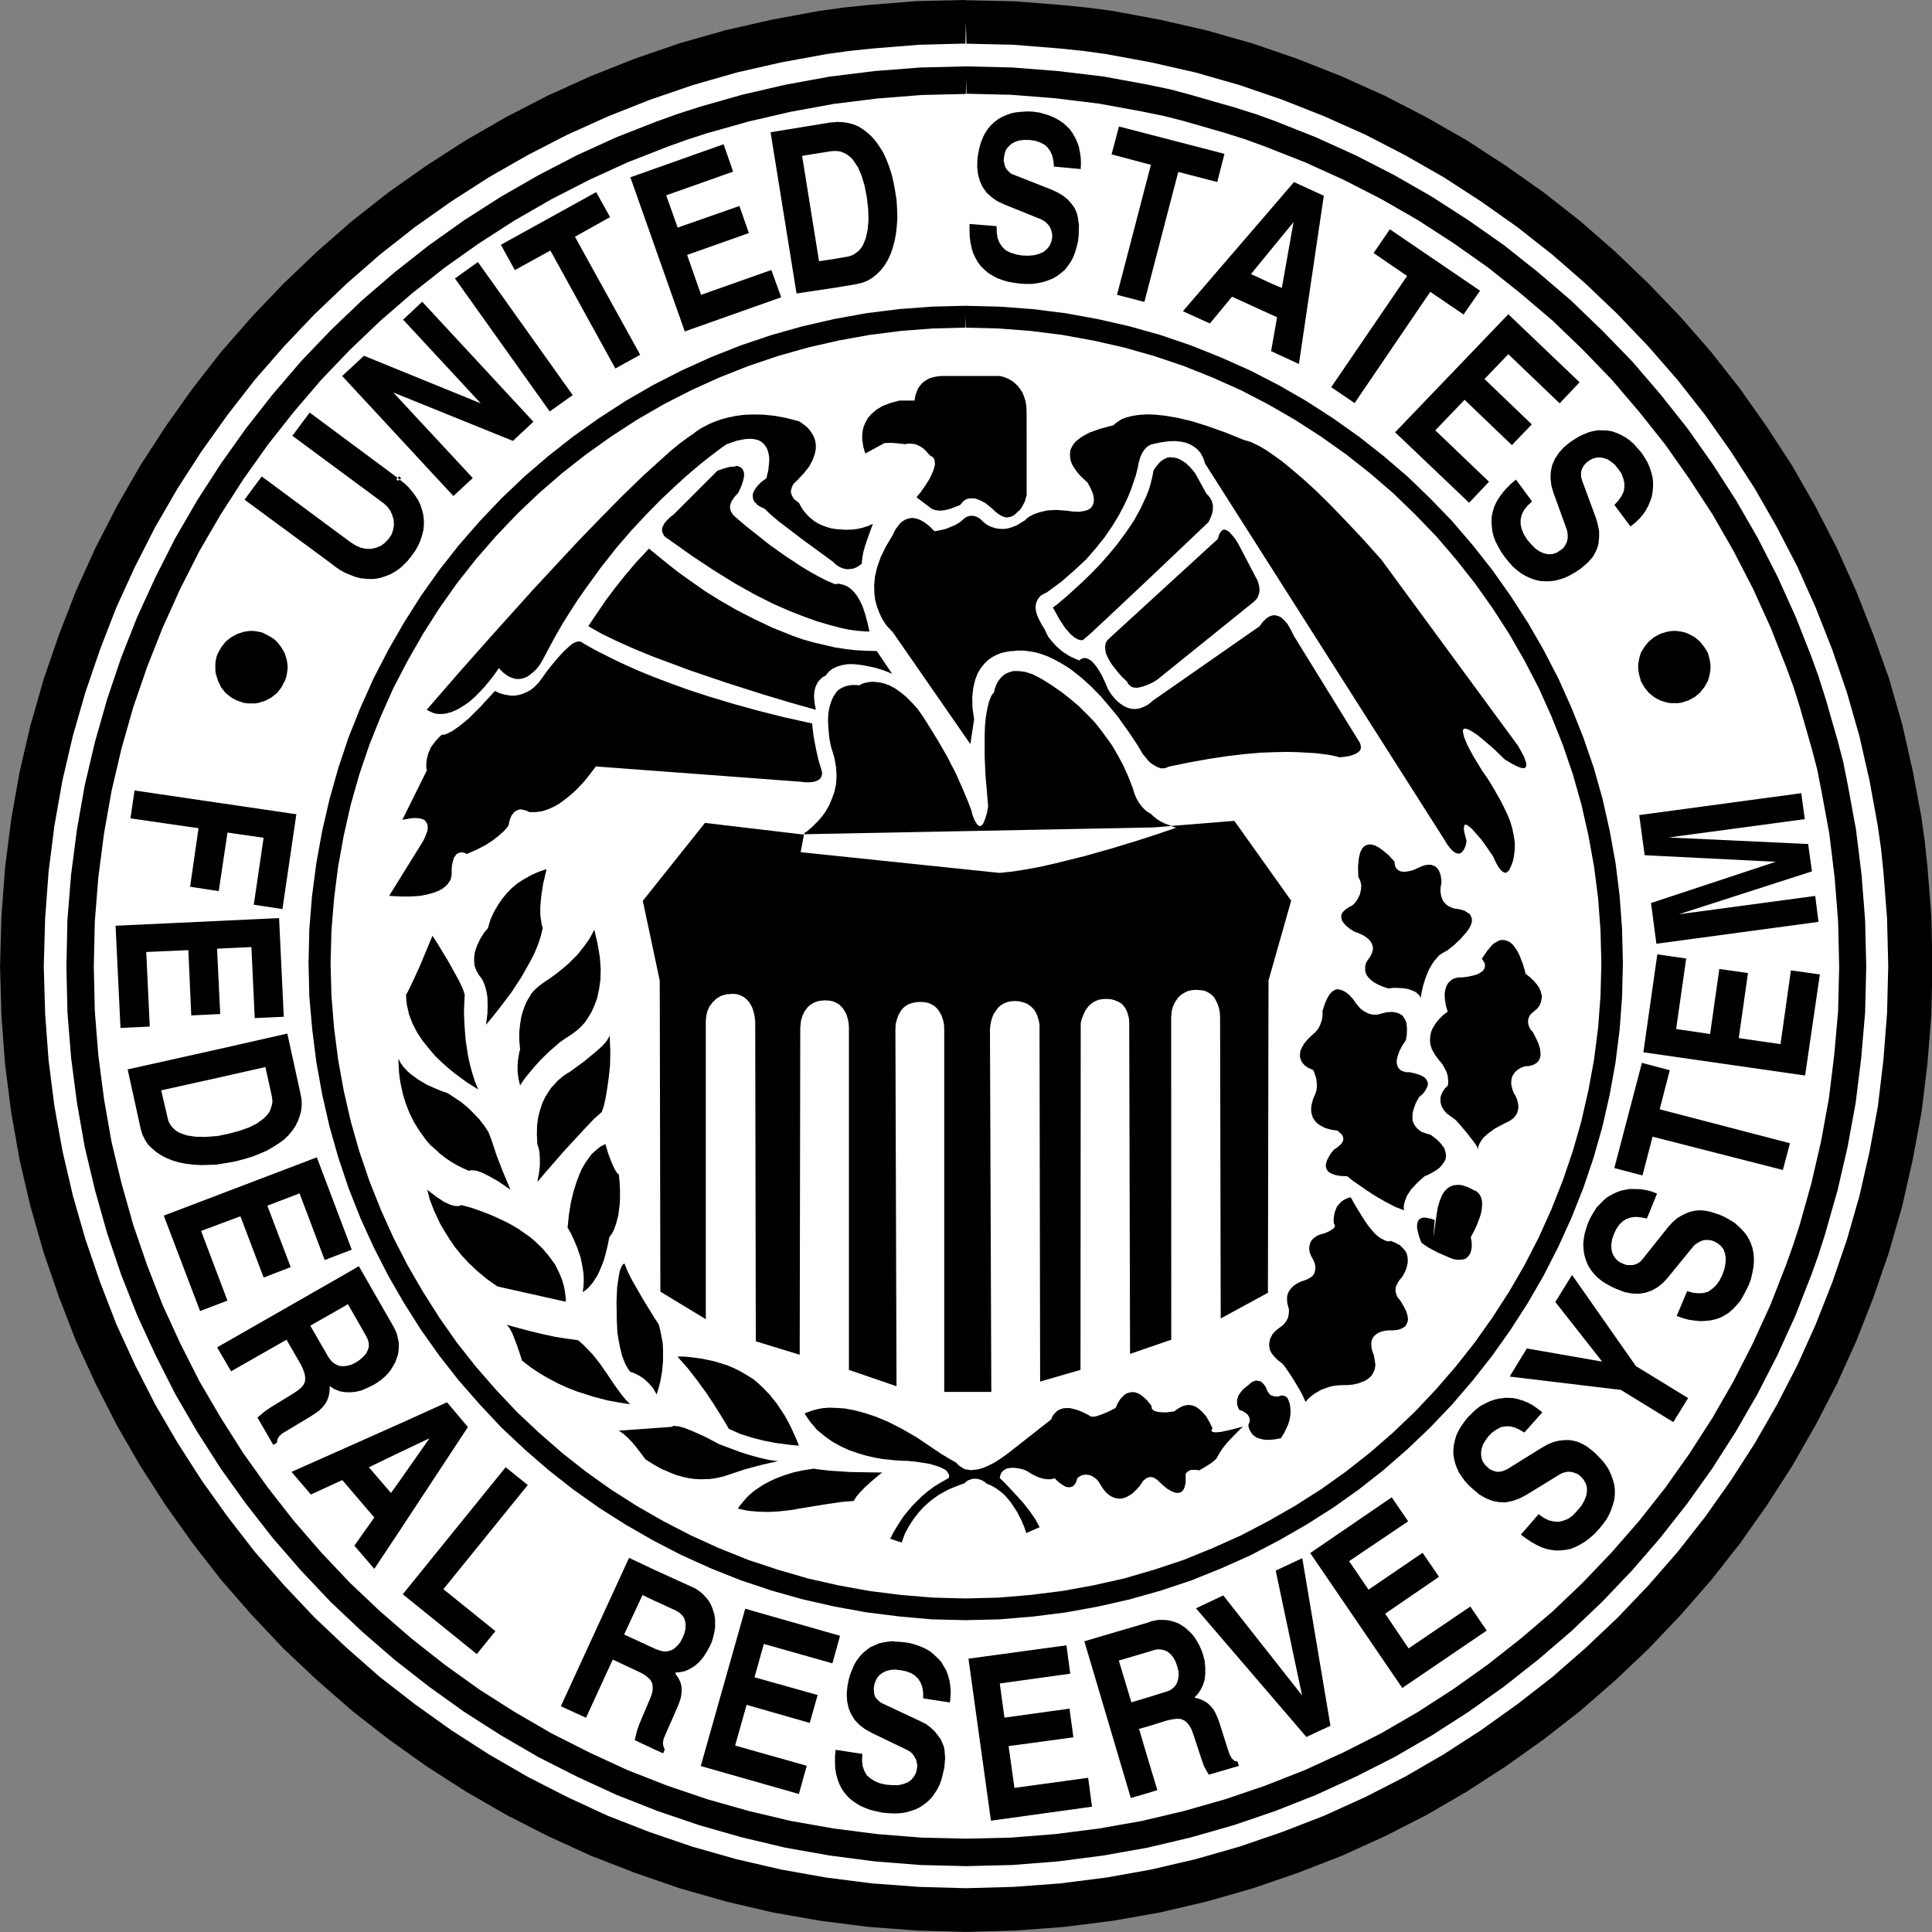 <?xml version="1.0" encoding="UTF-8"?> <svg xmlns="http://www.w3.org/2000/svg" xmlns:xlink="http://www.w3.org/1999/xlink" width="66" height="66" viewBox="0 0 66 66"><rect x="0" y="0" width="66" height="66" fill="#808080" stroke="none"/><defs><clipPath id="clip-path"><rect id="Rectangle_541" data-name="Rectangle 541" width="66" height="66" transform="translate(-7380 5746)" fill="#fff"></rect></clipPath></defs><g id="Group_406" data-name="Group 406" transform="translate(7380 -5746)"><g id="Mask_Group_34" data-name="Mask Group 34" clip-path="url(#clip-path)"><g id="Seal_of_the_United_States_Federal_Reserve_System" transform="translate(-7517.213 5888.295)"><g id="Group_405" data-name="Group 405" transform="translate(1.855 -1.243)"><circle id="Ellipse_43" data-name="Ellipse 43" cx="32.541" cy="32.541" r="32.541" transform="translate(135.843 -140.619)" fill="#fff"></circle><path id="Path_1965" data-name="Path 1965" d="M33.221.412,31.557.45,29.894.583l-.812.085-.011,0-.818.114-.016,0-1.618.3-1.6.364-1.569.446-1.528.527-1.495.592-1.462.661-1.426.736L16.161,5.2l-1.338.86-1.3.915-1.252.984L11.08,9l-1.154,1.1L8.838,11.24,7.794,12.435,6.82,13.685l-.924,1.3-.859,1.325-.8,1.388L3.507,19.12l-.669,1.472-.581,1.5-.525,1.524-.449,1.569-.373,1.6L.625,28.395.414,30.048.29,31.718l-.048,1.7L.29,35.108l.124,1.668L.625,38.42.91,40.033l.373,1.6L1.732,43.2l.525,1.525.581,1.5.671,1.46.727,1.423.8,1.385.86,1.337.924,1.3.974,1.253,1.043,1.193L9.926,56.73l1.154,1.087,1.193,1.041,1.252.976,1.3.924,1.334.857,1.388.8,1.425.727,1.462.667,1.5.582,1.525.527,1.569.448,1.6.375,1.625.286,1.641.209,1.672.126,1.68.047,1.7-.047,1.668-.126,1.653-.209,1.617-.286,1.6-.375,1.566-.449,1.526-.525,1.5-.582,1.47-.667,1.424-.726,1.386-.806,1.328-.86,1.294-.921,1.253-.976,1.193-1.041,1.145-1.087,1.1-1.157,1.04-1.192.986-1.255.915-1.3.86-1.338.791-1.382.737-1.424.66-1.463.589-1.5.525-1.527.451-1.568.361-1.6.3-1.616.2-1.644.135-1.668.036-1.689-.036-1.7-.132-1.663-.086-.822,0-.015-.114-.814,0-.016-.3-1.607-.361-1.6-.451-1.57L64.24,22.1l-.591-1.5-.66-1.47L62.253,17.7l-.793-1.385L60.6,14.993l-.917-1.3L58.7,12.441l-1.041-1.194-1.1-1.145-1.146-1.1L54.223,7.964,52.97,6.981l-1.3-.917-1.325-.859L48.96,4.412l-1.423-.734-1.471-.661-1.5-.592L43.04,1.9,41.47,1.452l-1.591-.364-1.612-.3L37.451.678h-.012L36.613.592l-.006,0L34.938.458,33.239.42h-.016Zm.016.746.019.746h-.017l1.623.037,1.6.129.789.082.773.107,1.549.285,1.521.347,1.493.427,1.458.5,1.433.566,1.405.628,1.357.7,1.322.756,1.266.821,1.243.877,1.19.936,1.139.993,1.1,1.05,1.05,1.1.993,1.139.939,1.193.876,1.241.819,1.268.757,1.32.705,1.359.627,1.4.566,1.434.5,1.46.427,1.492.347,1.523.282,1.546.111.776.082.788.125,1.6.04,1.625-.04,1.613-.125,1.6L64.393,38.2l-.282,1.537-.347,1.525-.427,1.491-.5,1.46-.566,1.435-.627,1.394-.7,1.359-.76,1.322L59.361,51l-.876,1.239-.939,1.194-.993,1.139-1.05,1.1-1.1,1.041-1.138.994-1.193.927-1.243.888-1.269.82-1.319.765-1.357.694-1.4.635-1.436.557-1.458.5-1.495.428-1.522.356-1.539.275-1.576.2-1.6.119-1.625.045-1.6-.045-1.6-.119-1.568-.2-1.547-.275L25.4,63.925,23.9,63.5l-1.463-.5-1.431-.557L19.618,61.8l-1.359-.694-1.322-.766-1.277-.821-1.241-.886-1.195-.927-1.139-1-1.1-1.04-1.039-1.1-1-1.141-.93-1.2-.886-1.242-.819-1.276L5.548,48.4l-.694-1.359-.639-1.394L3.66,44.212l-.5-1.462-.429-1.492-.355-1.524L2.1,38.2l-.2-1.569-.117-1.6-.047-1.613.047-1.625L1.9,30.2l.2-1.578.272-1.539.355-1.521.429-1.494.5-1.461.554-1.432.641-1.4.693-1.36.764-1.319.82-1.268.886-1.243.93-1.195.994-1.139,1.039-1.094L12.086,10.1l1.138-.994,1.195-.939,1.239-.874,1.278-.821,1.323-.756,1.359-.7,1.394-.628,1.433-.568,1.46-.5L25.4,2.891l1.524-.347,1.554-.285.776-.107.781-.082,1.6-.129L33.239,1.9h-.017l.015-.746Zm0,1.522-1.555.038-1.555.121-1.534.189-1.516.277L25.6,3.647l-1.455.414-.707.228-.007,0-.708.256-.007,0-1.4.548-1.356.617L18.631,6.4l-1.289.74-1.251.8-1.2.854-1.167.918L12.6,10.68,11.533,11.7l-1.015,1.063L9.55,13.893l-.908,1.155-.861,1.212-.8,1.24-.75,1.29-.673,1.328-.626,1.363-.55,1.392L3.9,24.3,3.487,25.75l-.351,1.488L2.87,28.746l-.2,1.542-.126,1.555-.034,1.585L2.545,35l.126,1.558.2,1.53.267,1.519.351,1.472L3.9,42.536l.481,1.423.553,1.4.624,1.352.673,1.328.75,1.29.8,1.249.86,1.2.91,1.166.968,1.115,1.015,1.074,1.072,1.013,1.117.967,1.166.911,1.2.861,1.253.8,1.289.75,1.326.672,1.354.624,1.4.55,1.422.484,1.458.415,1.482.352,1.518.268,1.531.2,1.556.123,1.566.039,1.582-.039L36.384,64l1.545-.2,1.509-.268,1.488-.352,1.451-.415,1.423-.484,1.392-.55,1.363-.624,1.328-.673,1.289-.748,1.243-.8,1.212-.863,1.154-.911,1.129-.967,1.063-1.013,1.021-1.071.966-1.116.918-1.168.856-1.2.8-1.252.743-1.287.68-1.328.616-1.352.548-1.4.253-.708,0-.007.226-.706,0-.007.414-1.456.341-1.47.278-1.519.19-1.534L63.956,35l.038-1.572-.038-1.584-.122-1.553-.19-1.544-.276-1.5L63.22,26.5V26.49l-.193-.74v-.006L62.612,24.3l-.227-.715,0-.01-.254-.7,0-.006-.548-1.388-.616-1.364-.68-1.328-.743-1.29-.8-1.24-.856-1.212-.918-1.157-.966-1.127L54.971,11.7l-1.062-1.023-1.127-.965-1.154-.918L50.411,7.94l-1.24-.8L47.882,6.4l-1.328-.682L45.189,5.1,43.8,4.548l-.7-.253-.01,0-.718-.227-.006,0-1.44-.414L40.2,3.459l-.011,0L39.433,3.3h0l-1.5-.275L36.384,2.84l-1.553-.122-1.583-.038h-.011Zm.011.467.009.467h-.01l1.535.036,1.507.119,1.5.184,1.465.268.724.147.712.181,1.413.408.693.22.676.247,1.356.534,1.322.6,1.289.661,1.249.718,1.206.781,1.174.828,1.121.891,1.1.937,1.03.992.993,1.029.938,1.1.89,1.12.826,1.177.782,1.2.717,1.249.663,1.286.6,1.322.535,1.357.247.676.219.693.406,1.418.185.708.142.719.27,1.467.183,1.5.119,1.508.036,1.535-.036,1.522L62.9,36.461l-.183,1.487-.269,1.468-.329,1.424-.4,1.423-.221.681-.246.689L60.717,45l-.6,1.31L59.458,47.6l-.717,1.249-.782,1.215-.826,1.167-.89,1.129L55.3,53.441l-.993,1.04-1.028.981-1.1.938-1.122.883-1.177.837-1.2.775-1.249.724-1.285.652-1.325.607-1.351.532-1.379.469-1.405.4-1.441.34-1.462.258-1.5.191-1.509.12-1.533.036-1.517-.036-1.507-.12-1.489-.191-1.469-.258-1.434-.34-1.414-.4-1.381-.469-1.36-.532-1.312-.607-1.289-.652-1.249-.725-1.214-.773-1.167-.837L14.315,56.4l-1.084-.938-1.037-.981-.984-1.04-.936-1.082L9.39,51.228,8.555,50.06l-.771-1.215L7.055,47.6,6.4,46.308,5.8,45l-.53-1.357L4.794,42.26l-.4-1.419L4.05,39.417l-.257-1.468L3.6,36.458,3.48,34.95l-.035-1.522.035-1.535L3.6,30.386l.194-1.5.259-1.461.338-1.44.4-1.407L5.265,23.2,5.8,21.85,6.4,20.524l.652-1.286.727-1.249.772-1.2.835-1.177.885-1.122.936-1.094.984-1.029,1.039-.992,1.082-.937,1.132-.892,1.167-.826,1.214-.781,1.249-.718,1.289-.661,1.312-.6,1.364-.534.686-.247.683-.22,1.422-.4,1.435-.331,1.468-.268,1.488-.184,1.509-.119,1.516-.036h-.01l.011-.467ZM35.321,4.22l-.187.01-.186.019-.17.035-.158.058-.149.064-.142.085-.12.093-.122.111-.1.121-.092.14-.076.149-.066.168-.053.178-.038.186-.031.206-.007.281.028.25.064.224.094.206.132.186.177.161.2.139.242.112,1.24.5.085.047.083.056.066.068.057.073.044.084.031.1.019.092v.094l-.03.158-.064.14L36,8.925l-.111.094-.148.065-.168.045-.2.019-.225-.009-.2-.036-.188-.059L34.6,8.963l-.119-.114-.094-.139-.066-.158-.028-.2-.009-.215-.923-.074V8.29l.007.214.028.2.038.186.056.179.075.157.085.149.1.13.123.123L34,9.737l.152.094.159.083.174.066.189.056.2.036.222.03.206.01h.206l.187-.028.186-.038.168-.056.161-.066.146-.085.132-.1.132-.111.1-.132.1-.14.082-.156.065-.17.055-.186.048-.2.021-.206.009-.327-.038-.269-.028-.123L36.989,7.6l-.056-.111-.076-.1-.137-.16L36.559,7.1l-.165-.1-.207-.1-1.306-.515-.094-.036-.066-.056-.064-.066L34.6,6.152l-.035-.084-.019-.085-.018-.092.009-.094.028-.149.045-.13.086-.1.1-.094.123-.066.149-.048.16-.018H35.4l.2.027.168.057.149.074.113.1.092.13.066.148.04.18.017.194.914.085.009-.2-.009-.2-.027-.186-.036-.179-.06-.168-.072-.149-.086-.149-.093-.132-.123-.12L36.543,4.6l-.14-.092-.16-.086-.157-.064L35.907,4.3l-.168-.045-.206-.028-.194-.01Zm-6.488.355-.047.01h0l-.161.009-2.06.336.887,5.508,1.334-.2h0l.718-.121.2-.047L29.879,10l.167-.1.149-.121.139-.141.122-.157.114-.186.093-.2.076-.216.064-.241.047-.253.029-.262.018-.279-.01-.288-.018-.31-.048-.307-.056-.3-.064-.27-.084-.262-.094-.244-.1-.221L30.3,5.443l-.122-.177-.14-.168-.149-.14-.158-.122-.157-.1-.177-.075-.178-.048-.187-.027-.195-.01Zm9.634.159-.253.951,1.343.357L38.4,10.484l.935.242,1.157-4.441,1.332.345.246-.963-3.6-.933ZM24.959,5.34,21.775,6.469l1.859,5.266,3.294-1.168-.337-.931-2.4.848-.477-1.363,2.11-.747L25.5,7.449l-2.109.739L23,7.085l2.286-.81-.326-.935Zm3.789.226.038.007h.075l.1.019.1.038.094.047.092.066.085.074.075.094.149.224.121.29.1.335.076.393.047.411.01.373-.03.336-.063.28-.1.243-.069.1-.072.085-.085.064-.094.067-.094.038-.1.027-.422.074h0l-.56.085-.579-3.6.987-.158.114-.007Zm15.7,1.063L43.7,7.5,40.65,11.043l.923.419.756-.914,1.372.626h0l.167.074L43.7,12.2l-.038.206.038.018.914.422L45.464,7.1l-1.018-.468ZM20.61,6.974l-3.258,1.8.477.865,1.214-.669L21.262,13l.849-.468L19.882,8.5l1.2-.671-.477-.859ZM44.43,8l-.4,2.249-.327-.139h0l-.727-.335.727-.888h0L44.43,8Zm3.292.243-.557.813,1.145.783-2.593,3.8.8.542,2.584-3.8,1.138.775.563-.813-3.083-2.1ZM16.567,9.364l-.784.56,3.238,4.545.785-.559L16.567,9.364Zm-1.9,1.353-.654.616,2.651,2.858-3.988-1.625-.746.691,3.8,4.1.662-.615-2.715-2.922,4.086,1.653.7-.654-3.8-4.1Zm18.555.141-1.12.028h-.008l-1.122.084h-.01l-1.129.142-1.1.2-1.082.248-1.063.3-1.044.352-1.025.406-.989.448-.978.5-.936.541L20.7,14.7l-.882.626-.847.666-.816.7-.787.749-.74.779-.712.816-.664.844-.627.883-.578.911-.541.94-.5.967-.449,1L12.149,25.6,11.8,26.643l-.3,1.063L11.247,28.8l-.2,1.1L10.9,31.025l-.092,1.12,0,.012L10.781,33.3v.01l.027,1.139v.01l.1,1.122v.007l.143,1.129.2,1.1.247,1.082.3,1.054L12.149,41l.406,1.027.449.986.5.978.541.938.577.911.627.884.664.847.712.813.739.789.788.741.817.709.845.665.885.627.911.579.937.538.977.506.989.446,1.025.409,1.044.35,1.063.3,1.084.247,1.1.2,1.128.142,1.122.1h.01l1.129.027h.009l1.148-.027h.01l1.123-.094.007,0,1.129-.142,1.1-.2,1.089-.247,1.063-.3,1.047-.349,1.015-.41,1-.446.968-.506.939-.538.912-.579.884-.626.847-.667.813-.709.778-.742.75-.788.7-.815.665-.844.625-.883.588-.913.542-.938.5-.978.448-.986L54.328,41l.354-1.045.3-1.055.246-1.082.2-1.1.142-1.131.083-1.119,0-.01.028-1.141v-.007l-.028-1.148v-.01l-.082-1.12,0-.009L55.432,29.9l-.2-1.1-.244-1.091-.3-1.063L54.328,25.6l-.406-1.017-.448-1-.5-.966-.543-.941-.588-.911-.624-.883-.665-.843-.7-.817-.75-.778-.778-.751-.816-.7-.844-.664-.883-.626-.911-.588-.94-.541-.968-.5-1-.446-1.015-.408L39.9,11.862l-1.063-.3-1.089-.249-1.1-.2-1.134-.142L34.4,10.887h-.008l-1.15-.028H33.22l.009.373.009.373h-.009l1.12.028,1.093.083,1.094.138,1.063.193,1.054.239,1.027.292,1.009.341.981.393.964.431.935.485.911.525.881.568.856.606.815.642.79.68.752.726.726.752.677.79.645.816.606.854.569.882.522.908.487.936.431.962.392.983.344,1.008.291,1.028.239,1.056.193,1.063.139,1.091.082,1.092.028,1.122-.028,1.11-.082,1.091-.139,1.093L54.5,37.672l-.239,1.047-.291,1.019-.344,1.009-.392.99-.431.955-.487.947-.522.9-.569.882-.606.854-.645.818-.68.785-.722.764-.752.718-.79.686-.816.642-.852.606-.882.561-.911.521-.933.487-.965.433-.981.4-1.009.336-1.027.3-1.056.237-1.062.193-1.1.137-1.091.091-1.12.028-1.1-.028L31.04,54.9l-1.094-.137-1.066-.193-1.044-.237-1.03-.3L25.8,53.7l-.993-.4-.951-.431-.949-.489L22,51.86l-.881-.561-.852-.606-.816-.642-.79-.689-.761-.715-.716-.76-.69-.792-.641-.813-.6-.854-.561-.884-.522-.9-.487-.947-.431-.955-.393-.99-.343-1.009-.291-1.019-.24-1.046-.193-1.065-.139-1.093-.089-1.091-.03-1.11.03-1.119.089-1.093.139-1.094.193-1.063.24-1.056.291-1.028.343-1.008.393-.981.431-.965.487-.935.522-.91.56-.881.605-.854.642-.816.689-.79.716-.752.761-.724.788-.681.818-.641.854-.607L22,14.752l.908-.525.948-.485.951-.431.993-.393,1.007-.341,1.03-.292,1.044-.239,1.065-.193,1.093-.138,1.091-.083,1.1-.028H33.22l.009-.373h0l-.009-.373Zm18.547.288L47.9,15.179l2.528,2.408.68-.718-1.835-1.756,1-1.044,1.616,1.549.681-.708L50.954,13.36l.813-.849,1.754,1.68.681-.719-2.435-2.326ZM32.454,13.256l-.167.01-.149.027-.13.038-.112.056-.094.065-.073.064-.067.084-.056.077-.064.156-.039.132-.018.13h-.513l-.318.085-.262.1-.2.12-.166.14-.133.148-.085.149-.063.151-.038.158-.01.149v.14l.038.243.047.168.026.056.647-.354.222-.009.234.019.25.028.1-.019h.085l.169.019.139.064.121.074.1.094.064.075.067.074.093.056.057.066.016.085.01.1-.027.113-.038.121L32,16.765,31.85,17l-.142.206-.158.194.52.393.068.028.064.019.159.018.16-.018.158-.038.252-.094.112-.047.075-.092.074-.068.084-.044.094-.02h.094l.1.008.177.066.158.085.12.094.121.1.094.093.094.074.086.057.073.036.075.028.073.01.122-.018.094-.04.076-.055.053-.056.1-.084.066-.094.1-.187.047-.16.018-.064V14.488l-.009-.2-.029-.177-.047-.149-.056-.14-.073-.113-.076-.1-.084-.083-.085-.075-.167-.1-.14-.057-.14-.037H32.454ZM10.82,14.506l-.591.793,3.083,2.279.038.028.13.121.1.141.064.149.047.159.007.168-.024.158-.056.169-.1.148-.132.14-.138.1-.161.066-.158.036h-.176l-.18-.036-.176-.076-.177-.111-.038-.028-3-2.222-.588.793,2.986,2.2.092.076.178.122.179.1.177.073.176.068.178.045.177.019.178.009.167-.009.177-.038.161-.054.166-.065.16-.094.148-.1.14-.13.14-.14.132-.168.12-.166.1-.18.075-.167.056-.178.047-.177.017-.168v-.177l-.017-.168-.04-.167-.054-.17-.073-.159-.1-.158-.111-.149-.123-.149-.149-.14-.167-.13-.045.046-.059-.048v0l-.007-.009.008.007.038-.054L10.82,14.506Zm3.013,2.231h0l.064.056h0l.046-.047-.065-.056-.007-.009-.039.056Zm12.154-2.165-.318.01-.288.037-.272.056-.234.064-.212.076-.181.074-.288.151-.167.11-.057.047-.243.17-.272.2-.288.233-.3.272-.663.6-.712.69-.736.747-.767.793-1.521,1.635-1.4,1.557-1.167,1.316-1.085,1.251.114.056.1.047.1.029.112.009h.1l.111-.009.215-.057.206-.092.206-.123.2-.139.188-.168.166-.168.16-.169.26-.316.167-.234.057-.092.16.158.149.112.149.066.132.036h.13l.13-.028.113-.045.1-.068.094-.074.086-.075.14-.167.11-.178.232-.439.234-.43.243-.42.252-.4.253-.393.262-.373.522-.719.522-.663.523-.607.515-.551.485-.494.465-.439.42-.382.383-.326.335-.271.47-.357.175-.12.347-.121.288-.056.234-.009.1.018.085.017.082.038.068.038.1.1.076.123.047.139.028.149v.151l-.028.29-.047.2-.019.084-.179.132L26.127,17l-.085.112-.056.1-.028.092V17.4l.018.076L26,17.54l.059.057.044.056.123.075.14.065.168.167.3.255.793.606,1.074.785.094.092.092.065.1.046.083.029.084.018h.085l.148-.018.114-.047.094-.057.084-.066.018-.186.038-.215.063-.224.077-.224.13-.364.057-.149-.187.083-.187.057-.177.038-.156.018-.237.009L29.02,18.5l-.2-.01-.175-.028-.168-.047-.149-.056-.139-.064-.123-.074-.206-.17-.149-.168-.1-.148-.073-.14-.1-.076-.074-.063-.047-.076-.038-.076-.018-.064v-.064l.028-.113.047-.1.066-.074.073-.066.235-.252.175-.224L28,16.131l.073-.2.037-.187V15.59l-.027-.151-.057-.14-.064-.111-.074-.1L27.808,15l-.085-.066-.13-.094-.057-.036-.43-.113-.4-.074-.364-.037-.353-.01Zm13.383,0-.259.018-.225.038-.177.047-.15.056-.1.066-.082.056-.059.047-.036.038-.456.121-.364.13-.14.074-.13.075-.1.074-.094.075-.074.083-.047.076-.045.084-.03.083-.009.16.018.158.056.149.085.14.093.13.1.113.167.159.075.064.121.224.075.186.028.161-.01.13-.036.094-.056.083-.085.056-.1.038-.1.019-.111.018-.218-.009-.215-.028-.361-.027-.3.018-.243.056-.193.065-.151.073-.1.067-.073.073-.16.1-.14.083-.149.057-.13.038-.122.019h-.12l-.112-.01-.094-.019-.168-.055-.132-.075-.1-.083-.12-.113-.115-.064-.11-.029h-.1l-.076.019-.065.028-.056.038-.151.13-.167.1-.177.073-.161.066-.268.057-.1.018-.177-.177-.168-.13-.151-.085-.14-.047-.129-.018-.114.018-.113.038-.094.056-.082.064-.065.083-.111.151-.066.132-.019.046-.234.393-.177.363-.121.345-.075.319-.026.3.007.27.031.243.063.224.077.2.081.178.086.139.083.122.149.158.056.057,2.653,3.828.128-.841-.056-.411-.008-.364.036-.307.064-.272.085-.222.113-.187.13-.158.13-.123.139-.094.142-.073.141-.057.12-.028.187-.037h.064L35,22.637h.213l.218.028.2.036.216.064.2.076.2.094.206.112.186.111.2.133.364.288.335.306.319.328.287.338.262.315.421.589.272.41.092.158.1.161.1.12.092.113.1.085.167.1.142.056h.11l.083-.018.076-.038.728-.149.673-.12.626-.094.576-.067.534-.047.475-.018.429-.009.383.009.626.036.437.057.264.056.082.028.185-.019.164-.027.119-.038.092-.038.077-.047.054-.047.031-.054.016-.047-.009-.1-.03-.085-.052-.084-2.2-3.564-.11-.224-.106-.18-.114-.13-.1-.094-.1-.047-.092-.027h-.1l-.084.027-.076.038-.073.056-.114.112-.1.14-3.63,2.529-.169.14-.16.085-.149.056-.146.019-.142-.01-.122-.036-.121-.057-.111-.074-.094-.075-.086-.083-.14-.168-.11-.177-.113-.262-.1-.214-.1-.168-.092-.14-.083-.1-.084-.085-.074-.047-.068-.03-.054-.018h-.057l-.084.03-.056.035-.019.019-.17-.073-.158-.074-.261-.168-.2-.18-.149-.165-.113-.14-.065-.122-.047-.111-.122-.2-.092-.177-.064-.149-.038-.14-.01-.121.01-.1.026-.092.038-.075.048-.065.047-.056.11-.066.112-.056.494-.364.439-.384.4-.371.333-.383.3-.375.255-.373.214-.347.178-.335.148-.31.113-.278.158-.468.076-.307.018-.111.056-.2.067-.148.072-.112.077-.085.073-.054.058-.031.046-.016.3-.067.263-.036.232-.01.2.02.171.037.149.057.12.073.1.075.084.085.065.083.084.168.038.111.01.048,8.165,12.834.114.187.1.13.094.1.085.057.074.028h.063l.047-.019.05-.038.075-.111.047-.121.026-.148-.065-.244-.03-.16.014-.1.009-.03.026-.019.056.009.076.057.093.075.1.111.227.261.194.271.2.291.1.215.092.158.073.1.077.068.063.027H51.7l.044-.038.048-.045.073-.149.057-.158.038-.177.028-.225v-.243l-.037-.243L51.9,28.7l-.074-.243-.1-.243-.111-.232-.114-.224-.233-.409-.2-.329-.2-.288-.3-.494-.2-.374-.111-.271-.04-.177v-.056l.018-.038.031-.018h.047l.111.036.141.082.166.114.18.149.351.3.374.364.232.14.179.092.14.057.092.018.066-.018.028-.038.01-.066-.01-.072-.063-.188-.1-.186-.112-.2-4.667-6.356-.642-.718-.591-.627-.522-.54-.484-.476-.431-.393-.382-.326-.327-.272-.3-.214-.243-.168-.215-.13-.307-.151-.177-.056-.047-.009-.671-.27-.607-.215-.534-.168-.475-.112-.422-.073-.363-.038-.319-.009Zm15.5.532-.168.028-.161.038-.165.064-.169.076-.167.1-.168.11-.216.18-.165.186-.132.2-.094.215-.047.225-.009.221.028.253.075.253.456,1.259.019.094.009.092v.1l-.019.1-.035.084-.048.085-.054.074-.076.056-.141.094-.141.047-.138.009-.148-.029-.151-.063-.142-.094-.139-.14-.149-.17L52.3,18.67l-.074-.178-.038-.167v-.168L52.225,18l.074-.158.12-.149.159-.151-.549-.746-.18.151-.146.148-.13.149-.114.158-.1.161-.072.158-.048.158-.037.168-.009.169.009.167.019.177.045.178.067.177.093.178.1.176.123.177.139.17.13.149.152.13.148.113.148.083.158.073.162.058.165.037.168.009h.17l.168-.019.177-.047.168-.054.177-.086.175-.1.17-.111.252-.215.092-.1.085-.1.066-.113.054-.11.048-.123.029-.12.019-.215v-.2l-.04-.2-.057-.215-.485-1.316-.027-.094-.009-.094v-.083l.019-.085.038-.084.045-.074.066-.076.076-.064.12-.075.142-.047.128-.01.13.019.14.047.13.085.123.1.111.139.112.159.063.167.038.161v.149l-.026.149-.075.149-.1.149-.14.149.55.738.16-.129.139-.132.123-.14.1-.149.082-.149.066-.16.057-.158.028-.168.016-.16v-.168l-.016-.166-.047-.179-.056-.168-.073-.167-.1-.169-.11-.168-.133-.149-.121-.139-.14-.122-.138-.1-.149-.082-.149-.068-.149-.054-.159-.031-.16-.007h-.158Zm-14.645.923-.113.019-.092.047-.084.045-.076.068-.121.139-.066.1-.027.045-.041.217-.055.222-.064.215-.084.215-.2.43-.232.421-.272.4L38.41,19l-.3.364-.307.345-.3.309-.3.29-.5.456-.354.3-.14.1.232.42.2.3.179.2.149.121.111.056.093.021h.047l.022-.01.26-.224.522-.487,1.457-1.37,2.044-1.942.054-.111.048-.113.028-.1.019-.092v-.168l-.038-.141-.057-.1-.054-.076-.066-.064-.393-.711-.167-.2-.149-.14-.151-.1-.14-.064-.13-.029h-.111Zm-14.85.317-.1.01-.111.009-.2.056-.215.074-1.493,1.493-.13.1-.1.1-.076.085-.046.083-.035.075-.012.074v.056l.021.057.045.094.064.063.076.048.812.577.755.5.711.44.664.373.606.307.569.253.513.2.467.168.412.121.354.094.309.066.252.036.336.028h.12l-.075-.328-.076-.278-.082-.244-.09-.194-.094-.16-.1-.132-.1-.1-.092-.073-.1-.057-.083-.028-.149-.038-.1.01-.03.009-.288-.121-.288-.149-.291-.16-.291-.177-.568-.375-.523-.373-.446-.354-.366-.29-.316-.271-.085-.074-.056-.073-.047-.077-.019-.073-.009-.074.009-.066.045-.13.076-.113.065-.083.084-.084.112-.244.064-.2.029-.158-.011-.122-.047-.094-.054-.056-.085-.038-.092-.019ZM42.079,18.5l-.048.007-.047.028-.064.076-.045.1-.029.111L38.156,22.2l-.092.092-.055.1-.017.113.009.121.026.122.056.121.064.122.077.121.176.226.158.186.18.168.045.084.056.056.067.047.073.02.083.009.085-.009.176-.048.169-.065.151-.073.132-.083,3.3-2.662.063-.064.058-.066.056-.14.019-.139-.019-.132-.029-.12-.037-.094-.048-.085-.575-1.1-.106-.178-.1-.129-.082-.094-.073-.067-.067-.037-.056-.017Zm-19.669.653-.418.448-.39.456-.356.449-.309.411-.437.643-.161.243.456.26.525.254.58.259.615.253,1.278.477,1.289.438,1.174.374.964.29.894.252-.037-.178-.019-.149-.009-.139.009-.121.019-.113.028-.094.077-.158.092-.1.075-.065.094-.047.111-.14.13-.1.16-.075.166-.047L29.2,23.1h.186l.2.018.186.029.364.074.3.094.28.113-.522-.775-.362-.009-.366-.02L29.1,22.58l-.355-.055-.357-.085-.354-.082-.354-.1-.345-.12L26.993,22l-.335-.132-.635-.3-.616-.316-.569-.327-.523-.326-.465-.327-.421-.3-.347-.272-.493-.4-.18-.148ZM8.828,21.963l-.118.01-.132.02-.224.072-.214.114-.187.149-.149.187-.056.1-.056.1-.047.112-.029.12-.018.122v.252l.018.121.076.235L7.8,23.9l.149.187.187.148.1.057.113.057.112.036.111.038.132.018h.251l.122-.018.232-.074.208-.114.186-.148.148-.187.114-.214.045-.113.028-.123.019-.121.012-.12-.012-.132-.019-.122-.073-.232-.114-.2-.148-.187-.094-.085-.092-.064-.208-.114L9.2,22.02l-.12-.027-.122-.02-.133-.01Zm48.606,0-.121.01-.12.02-.235.072-.212.114-.18.149-.151.187-.063.1-.057.1-.036.112-.028.12-.021.122-.009.132.009.12.021.121.064.235.12.214.151.187.18.148.1.057.111.057.113.036.123.038.12.018h.253l.122-.018.232-.074.214-.114.177-.148.15-.187.123-.214.035-.113.028-.123.02-.121.009-.12-.009-.132-.02-.122-.063-.232-.123-.2-.15-.187-.177-.149-.214-.114-.111-.045-.121-.027-.122-.02-.132-.01ZM20,22.321l-.094.027-.094.045-.1.076-.216.2-.214.234-.2.241-.16.2-.151.216-.132.176-.139.14-.14.114-.139.073-.142.057-.128.036-.13.021h-.121l-.227-.038-.165-.047-.158-.076-.5.543-.4.4-.319.262-.243.168-.168.084-.1.038h-.056l-.019-.01-.122.111-.1.114-.085.111-.076.1-.092.215-.048.187-.018.16v.12l.018.113-.838,1.689.232-.046.187-.02.149.009.12.028.086.047.045.066.041.066.007.085v.083l-.019.084-.057.149-.073.161-1.168,1.884.393.02h.345l.3-.02.25-.045.209-.057.176-.064.14-.074.1-.076.085-.083.056-.083.048-.076.016-.073.019-.106v-.212l.019-.142.028-.111.028-.1.047-.063.036-.057.048-.028.056-.026.092-.012.085.019.076.038.364-.16.3-.158.241-.159.2-.16.149-.13.1-.111.073-.094.031-.149.035-.113.045-.092.058-.075.056-.057.056-.028.066-.028.065-.01.111.019.1.029.086.045h.221l.216-.028.2-.066.208-.092.193-.111.187-.14.177-.14.168-.151.29-.3.215-.269.2-.263,7,.523.151.018h.14l.113-.009.083-.019.073-.028.057-.029.045-.037.029-.045.029-.083.009-.076-.019-.083L28.2,26.37l-.075-.326-.094-.5-.036-.317-.01-.1-.968-.215L26.1,24.68l-.84-.233-.777-.234-.718-.234-.642-.232-.589-.224-.522-.214-.456-.206-.393-.186-.607-.308-.352-.2-.123-.076h0l-.075-.007Zm14.85,1.017-.158.047-.132.064-.1.085-.086.1-.063.1-.048.1-.056.168-.009.066-.059.065-.044.073-.076.2-.056.243-.047.279-.028.307-.01.327v.673l.028.652.047.551.045.522-.045.243-.056.177-.047.122-.047.083-.057.038-.045.01-.045-.028-.048-.048-.075-.13-.065-.159-.045-.176-.122-.318-.132-.317-.271-.616-.3-.581-.3-.522-.27-.439-.215-.345-.206-.3L31.4,24.42l-.206-.206L31,24.056l-.189-.132-.176-.094-.168-.064-.151-.036-.14-.019-.13-.01-.112.01-.177.036-.111.047-.038.028-.14-.009h-.13l-.111.018-.114.028-.092.04-.085.047L28.863,24l-.065.076-.1.157-.075.179-.056.194-.031.206-.009.215.009.2.031.364.047.261.025.1.106.345.056.318.019.307-.019.282-.056.259-.084.234-.094.224-.114.2-.12.168-.132.158-.122.121-.111.111-.168.14-.075.047-.008.045,11.929-.232.622-.05-.044-.014-.179-.065L39.9,28.48l-.121-.074-.148-.12-.057-.057-.177-.112-.14-.139-.112-.149-.085-.15L39,27.538l-.035-.114-.031-.1-.156-.4-.168-.373L38.42,26.2l-.186-.319-.206-.288-.2-.271-.194-.243-.2-.206-.355-.353-.29-.243-.187-.149-.072-.055-.385-.269-.335-.208-.291-.149-.261-.085-.222-.026h-.187Zm5.411,5.3.162.051L39.8,28.9l-.689.224-.851.26-.961.272-1.007.25-.5.114-.494.092-.467.073-.439.047-6.8-.708.114-.609-.075,0-3.307-.392L22.2,31.186l.579,2.726L22.8,44.536l1.552.942V35.294l.016-.177.04-.169.071-.156.106-.14.129-.123.15-.094.188-.055.215-.018.129.009.123.036.1.048.083.056.075.074.066.075.094.168.057.179.027.139.019.149.02,10.938,1.5.459.019-11.163.01-.113.016-.14.047-.158.076-.159.113-.149.064-.057.085-.056.083-.045.114-.038.111-.019.13-.009.149.009.132.028.1.048.1.056.075.075.064.074.1.167.056.178.028.149.009.139v11.7l1.626.559-.038-12.18.009-.185.036-.15.064-.177.05-.085.052-.083.069-.075.081-.064.1-.058.114-.035.13-.028.148-.009.149.009.132.028.1.047.1.057.077.072.063.076.1.168.059.177.028.14.007.149v12.4h1.608l-.046-12.393.018-.167.035-.159.065-.178.114-.168.064-.082.085-.067.092-.056.113-.045.121-.029.14-.009.158.009.139.038.123.045.1.067.083.073.066.075.056.095.038.084.057.177.026.149v.149l.021,12.039,1.379-.4L37.16,35.462v-.093l.029-.13.057-.151.073-.158.111-.148.076-.069.082-.063.094-.047.1-.04.113-.018.123-.009.168.009.14.038.111.048.1.054.076.075.063.083.048.085.036.094.046.177.011.149V35.5l.028,11.163,1.408-.484L40.25,35.155l.019-.2.038-.149.074-.158.1-.149.076-.076.072-.055.1-.056.1-.048.13-.027.14-.01.151.01.13.018.111.048.094.056.085.073.063.076.094.177.057.167.028.152.009.149.021,10.3,1.613-.878.02-10.669.774-2.726-1.941-2.726-2.149.173ZM4.837,27.416l-.14.952,2.326.336-.288,2,.978.15.3-2,1.233.177-.335,2.287.979.149.475-3.239-5.525-.812Zm56.938.093-5.536.748.186,1.37,4.481.224-4.264,1.41.184,1.391,5.537-.747-.111-.886-4.659.626,4.547-1.465-.13-.935-4.762-.224,4.647-.625-.12-.887Zm-14.8,1.757-.1.035-.046.038-.045.047-.076.14-.047.206-.028.281.01.352.044.085.031.085.026.12-.01.151-.038.167-.092.178-.064.092-.094.094-.123.064-.11.076-.1.094-.038.064-.016.066.007.074.019.084.057.085.084.094.123.1.158.1.156.057.142.064.149.1.067.066.054.066.038.083.028.085v.1l-.028.1-.057.122-.094.132-.057.1-.027.111v.15l.018.073.038.085.057.075.083.083.1.076.132.073.167.076.2.064.148-.019h.151l.187.01.186.028.18.064.08.04.064.056.066.062.04.086.035-.215.048-.215.083-.261.113-.281.076-.128.081-.132.1-.123.1-.11.132-.085.139-.076.235-.186.211-.2.206-.234.085-.119.068-.123.036-.122V31.8l-.036-.1-.031-.056-.054-.038-.134-.084-.206-.056-.11-.01-.122-.037-.132-.065-.056-.047-.067-.066-.044-.064-.036-.094-.029-.1-.018-.122.007-.139.028-.16-.009-.139-.026-.142-.056-.139-.05-.064-.054-.056-.076-.038-.082-.03h-.112l-.12.019-.149.057L48.6,30.1l-.111.047-.123.027-.13.02-.132-.011-.054-.018-.056-.038-.047-.045-.038-.056-.021-.085-.006-.094-.06-.064-.146-.16-.216-.177-.122-.085-.123-.065-.12-.035h-.113Zm-28.066.84-.066.019-.184.063L18.4,30.3l-.314.178-.18.12-.167.14-.168.169-.156.186-.15.215-.142.243-.122.26-.092.309-.132.158-.119.187-.114.234-.047.13-.04.139-.018.151v.149l.018.15.059.149.082.149.113.148.048.1.047.122.047.167.038.216.009.271-.009.316-.048.366.262-.318.279-.356.336-.448.336-.513.158-.281.158-.28.14-.279.114-.281.092-.281.064-.27-.036-.113-.018-.13-.03-.2V31.4l.03-.352.064-.43.121-.513Zm-9.137,1.67-5.583.261.168,3.492,1-.048-.12-2.547,1.438-.064.1,2.23.989-.047L7.656,32.82l1.173-.055.114,2.426.992-.045-.16-3.371Zm10.762.411-.076.149-.1.177-.168.234-.222.279-.31.309-.186.157-.206.168-.231.168L18.781,34l-.036.027-.113.085-.149.139-.085.1-.072.121-.086.139-.074.169-.066.186-.056.206-.036.233-.028.263v.278l.028.319-.028.1-.047.272-.01.186v.206l.029.224.056.241.112-.175.148-.189.2-.242.253-.281.3-.29.347-.3.2-.14.2-.129.066-.048.168-.13.1-.1.122-.132.11-.167.114-.187.1-.224.093-.252.065-.3.047-.327.009-.364-.028-.4-.076-.448-.11-.485Zm-5.517.187-.44,1.054-.279.606-.139.282-.047.073.009.168.017.178.04.167.035.157.123.329.158.3.186.28.217.27.215.252.233.224.234.207.214.174.4.293.282.176.1.065-.113-.279-.09-.288-.076-.281-.065-.291-.082-.541-.04-.5-.018-.427.01-.338.016-.29-.064-.2-.132-.281-.373-.672-.364-.6-.167-.26Zm36.508.148-.067.019-.073.038-.086.045-.082.066-.168.2-.187.27.056.085.045.083.01.1-.019.056-.028.054-.047.057-.073.047-.1.057-.132.037-.158.036-.206.029h-.133l-.127.027-.076.029-.066.045-.064.057-.056.075-.047.095-.03.111-.02.14.011.167.028.2.066.224-.168.13-.139.142-.076.092-.074.111-.066.111-.047.123-.025.13-.011.149.018.149.049.149.093.17.121.167.064.076.076.092.064.113.076.14.046.149.017.167v.083L49.7,37.5l-.106.1-.072.113-.064.151-.009.085v.092l.018.094.035.1.065.1.094.111.133.1.158.111.122.13.269.317.27.347.085.132.036.1v-.073l.027-.083.059-.113.1-.14.168-.149.234-.168.316-.168.1-.047.1-.054.114-.085.093-.123.031-.073.026-.084.009-.1-.009-.1-.026-.123-.048-.122-.075-.13-.048-.13-.038-.158v-.1l.009-.082.022-.086.046-.083.064-.084.085-.074.112-.066.139-.047.141-.01.13-.037.067-.036.063-.038.056-.064.038-.076.028-.093v-.112l-.019-.14-.047-.158-.083-.186-.111-.215-.066-.075-.047-.076-.038-.094-.018-.123.01-.063.016-.066.038-.074.056-.066.085-.075.093-.074.076-.092.056-.106.035-.149.014-.082L52.9,34.38l-.026-.1-.045-.111-.076-.114-.1-.12-.134-.13-.166-.132-.018-.094-.066-.222-.112-.291-.072-.149-.086-.13-.092-.122-.114-.083-.12-.047-.067-.01h-.072Zm-.8,7.168v0h0Zm6.132-6.674-.476,3.343,5.525.794L62.41,33.7l-.989-.139-.355,2.52-1.426-.206.314-2.222-.978-.14-.316,2.222L57.5,35.565l.344-2.409-.98-.142ZM45.954,34.2l-.091.019-.1.056-.094.094-.086.142L45.5,34.7l-.085.264.01.083-.01.1-.017.111-.047.14-.066.14-.113.14-.14.12-.13.132-.114.139-.092.168-.036.094-.009.1v.094l.028.092.047.094.085.094.118.085.172.075.036.085.066.194.019.132.009.14-.02.149-.047.149-.027.045-.047.121-.047.189-.01.1v.1l.021.111.036.114.064.1.086.093.121.083.148.075.2.057.234.037L46,39.1l.068.057.048.075.016.094-.01.056-.028.057-.037.054-.065.057-.073.064-.114.075-.111.14-.084.149-.04.083-.026.085-.012.086.012.081.035.076.057.064.1.057.14.047.164.028.225.008.187.152.484.335.308.2.327.188.326.169.307.12-.01-.084.01-.114.038-.139.073-.177.132-.2.2-.214.132-.123.14-.122.063-.017.149-.075.187-.113.1-.076.082-.092.066-.092.056-.1.02-.122-.02-.13-.045-.132-.1-.14-.149-.156-.215-.161-.157-.047-.151-.054-.082-.057-.065-.056-.064-.074-.054-.085-.041-.111-.007-.122.007-.139.041-.16.072-.189.112-.2.12-.1.085-.111L49,37.534l.019-.064v-.076l-.031-.065-.044-.075-.084-.064-.114-.057-.148-.046-.2-.047h-.132l-.12-.04-.057-.026-.045-.045L48,36.872l-.028-.066-.019-.1.007-.1.032-.132.056-.158.092-.177.13-.2.029-.187.007-.187-.016-.2-.038-.1-.048-.085-.064-.083-.092-.056L47.932,35l-.139-.019-.168.009-.2.048-.086.027-.08.009H47.15l-.13-.027-.142-.066-.149-.1-.149-.17-.122-.175-.14-.149-.083-.066-.094-.057-.094-.036-.094-.019Zm-35.9,1.521-2.4.544-3.052.68.446,2.034.057.187.085.178.1.156.132.132.151.13.167.111.187.1.206.083.224.066.234.045.251.03.272.017.281-.009.26-.008h0l.028-.009.3-.048.307-.055.29-.076.282-.085.252-.1.231-.1.216-.123.194-.122.18-.13.156-.149.132-.16.111-.16.085-.175.065-.179.046-.177.02-.2-.01-.193-.038-.2-.448-2.046Zm11,.03,0,.059.006-.014v-.036l-.009-.009Zm0,.059-.023.052-.073.123-.148.167-.255.224-.364.3-.5.364-.058.029-.14.094-.2.166-.1.114-.123.13-.1.148-.111.179-.092.2-.075.227-.066.252-.038.279-.007.309.016.335.029.076.027.1.022.15.009.186v.216l-.031.26-.056.3.262-.309.626-.719.73-.793.323-.338.261-.232.068-.2.056-.243.054-.318.057-.392.048-.456.008-.5-.023-.482Zm-7.2.781v.12l.018.327.026.226.047.261.066.29.094.3.123.317.156.318.2.317.233.319.133.149.149.128.16.151.166.13.186.13.206.123.214.111.227.1.063-.018H16.4l.132.018.187.069.241.12.326.186.392.27-.251-.6-.214-.55-.177-.532-.048-.13-.064-.16-.13-.2-.187-.244-.262-.269-.157-.15L16,38.066l-.218-.149-.241-.158-.215-.075L15.1,37.59l-.273-.121-.287-.168-.281-.207-.122-.11-.111-.123-.094-.128-.073-.14Zm42.477.13-.942,3.593.961.253.345-1.325,4.452,1.138.241-.914-4.45-1.159.345-1.334-.952-.253Zm-47.025.139.215.973.018.113.009.111-.018.1-.031.1-.035.106L9.4,38.46l-.073.082-.085.085-.217.16-.278.14-.336.12-.384.1-.373.077H7.619l-.363.027-.336-.007L6.63,39.2l-.243-.083-.114-.066-.082-.065-.073-.075-.067-.092L6,38.721l-.028-.1-.224-.961,1.9-.421,1.652-.373ZM20.919,39.5l-.045.017-.132.069-.177.149-.111.1-.1.139-.114.16-.12.2-.1.232-.1.272-.094.307-.085.356-.064.4-.047.448.111.187.1.215.122.29.112.327.037.184.036.188.028.2.008.2-.008.206-.028.206.1-.066.111-.1.142-.169.146-.232.076-.158.073-.177.077-.2.064-.232L21,42.957l.056-.281.082-.111.075-.14.076-.214.076-.291.046-.373.01-.215v-.241l-.01-.263-.03-.3-.036-.018-.038-.047-.054-.085-.064-.129-.076-.178-.094-.252-.094-.319Zm-9.855.449L5.836,41.94,7.076,45.2l.935-.357-.9-2.38,1.343-.5.794,2.092.924-.356L9.374,41.6l1.1-.42.86,2.277.923-.354-1.193-3.155ZM50,40.894l-.11.009-.1.038-.1.066-.1.1-.085.132-.073.175-.067.218-.046.26-.094.689-.009.057v-.065l.037-.485-.138-.046-.142-.028-.076-.009-.066.009-.064.028-.057.035-.035.069-.019.082-.009.112.028.141.046.175.076.206.063.048.178.121.309.165.43.187.132.048.139.018.16-.009.075-.018.064-.04.055-.056.058-.083.035-.1.022-.121v-.16l-.031-.187.121-.226.1-.222.1-.271.038-.14.019-.139.009-.132-.009-.132-.038-.123-.059-.1-.09-.083-.13-.056-.048-.03-.12-.056-.17-.057-.1-.018H50Zm5.935.132-.165.028-.17.038-.149.056-.149.075-.149.083-.132.111-.12.123-.123.13-.1.159L54.578,42l-.083.177-.064.189-.056.188-.029.175-.018.178.009.167.018.16.04.158.054.151.067.14.092.139.1.123.12.12.14.113.16.1.166.092.189.083.259.1.253.047.234.009.222-.036.216-.075.2-.112.186-.151.177-.194.851-1.044.065-.068.085-.056.081-.047.086-.036.091-.019h.1l.093.01.095.027.139.074.12.1.085.111.047.14.029.158-.01.177-.036.187-.075.215-.095.189-.113.158-.132.12-.139.1-.156.046-.178.008-.187-.017-.2-.057-.356.85.215.076.2.054.207.029.185.018.187-.009.168-.018.166-.038.16-.054.149-.077.152-.1.128-.113.123-.13.121-.139.1-.167.1-.189.1-.2.075-.206.045-.194.036-.189.019-.184v-.18l-.019-.167-.036-.168-.057-.158-.072-.149-.094-.149-.115-.132-.12-.121-.139-.123-.16-.1-.177-.1-.187-.083-.307-.1-.14-.028-.13-.019h-.132l-.129.01-.124.028-.12.038-.2.093-.166.1-.151.132-.151.165-.877,1.1-.064.073-.074.057-.075.037-.085.029-.092.009h-.085l-.092-.009-.1-.04-.13-.063-.111-.094-.073-.1-.059-.132-.026-.139v-.149l.026-.16.059-.168.082-.177.1-.149.115-.113.129-.083L55.962,42l.167-.018.178.018.194.038.347-.85-.187-.074-.186-.047-.187-.028-.177-.008h-.18Zm-41.106.027.031.086.063.252.14.364.216.465.149.253.168.271.186.27.227.28.259.279.291.272.316.261.356.252,2.332.522.009-.1-.036-.271-.038-.186-.064-.215-.1-.234-.13-.262-.189-.261-.233-.281L18.5,42.8l-.167-.14-.189-.129-.194-.14-.225-.132-.235-.122-.252-.12-.28-.123-.3-.112-.32-.113-.345-.092-.045.028-.075.01-.123-.01-.149-.047-.2-.094-.253-.169-.32-.242Zm31.558.262-.092.019-.106.047-.11.065-.11.12-.059.069-.033.092-.04.093-.021.121-.017.13.009.149.019.02.019.027-.009.045-.021.048-.063.047-.1.065-.167.075-.12.028-.121.047-.123.085-.055.055-.047.064-.026.068-.022.092-.007.094.017.111.046.121.077.14.036.084.027.094.01.1-.019.12-.018.056-.036.066-.057.057-.076.045-.082.047-.113.038-.121.045-.113.057-.121.083-.111.122-.048.076-.035.085-.019.093v.1l.009.12.036.13.019.074v.076l-.01.1-.026.123-.065.113-.094.12-.139.1-.124.1-.1.11-.086.161-.015.082-.019.1.01.1.023.111.06.111.093.113.121.12.158.12.1.132.215.317.26.429.113.215.094.206.083-.1.111-.1L45.18,48l.2-.112.253-.092.139-.038.151-.019.165-.009h.178l.187-.018.177-.038.206-.076.1-.056.086-.064.082-.085.057-.1.045-.113.021-.14-.021-.156-.035-.186-.047-.123-.03-.128-.009-.139.009-.085.03-.076.036-.064.065-.067.072-.054.1-.048.133-.038.149-.018h.176l.149-.019.085-.028.076-.038.073-.044.048-.067.035-.084.021-.1-.021-.132-.045-.148-.086-.168-.12-.2-.054-.056-.048-.075-.038-.1-.017-.111.017-.132.075-.148.057-.085.074-.083.083-.14.068-.158.044-.2v-.092l-.009-.113-.026-.1-.047-.092-.084-.094-.1-.1-.141-.075-.175-.074-.022.009-.063.01-.1-.028-.149-.075-.092-.065-.106-.092-.111-.123-.121-.149-.129-.186-.14-.224-.161-.261-.168-.3ZM21.557,43.582l-.04.028-.046.074-.056.142-.045.233-.048.345-.02.475.01.645.01.2.009.2.04.252.056.29.072.286.115.279.07.122.086.123.094.027.1.048.13.065.149.1.151.141.149.166.13.224.066-.214L22.8,47.6l.055-.316.036-.365v-.4l-.009-.214-.04-.214-.045-.227-.056-.214-.158-.241-.356-.579-.392-.68-.16-.319-.1-.253h-.017Zm-9.056.085-.663.383h0L7.658,46.44l.477.818,1.894-1.079.5.865.074.168.047.14.018.13-.009.12-.047.114-.083.1-.12.1-.149.1-.747.458-.222.149-.255.215.541.933L9.7,49.7l.019-.121.057-.1.1-.094.168-.1.794-.477.168-.11.139-.1.114-.113.092-.113.064-.112.048-.132L11.492,48l.012-.149v-.086l.158.1.166.064.01.011.167.027.189.009.194-.018.2-.047.2-.085.206-.1.14-.086.139-.1.114-.1.111-.113.094-.12.075-.123.074-.13.047-.129.047-.13.021-.14.009-.14v-.14l-.03-.132-.028-.14-.056-.139-.065-.129L12.5,43.667Zm41.444.3-.572.923,1.6,2.036L52.4,46.477l-.588.96,3.8.456,1.792,1.1.506-.82-1.784-1.093-2.182-3.115Zm-41.817,1,.625,1.093.057.122.03.123v.119l-.04.123-.056.111-.094.1-.113.106-.14.092-.148.073-.132.038-.139.018-.12-.009h-.02l-.092-.04-.1-.054-.092-.084-.085-.111L10.841,45.7l1-.57h0l.29-.168Zm5.423.691.1.132.092.168.158.41.123.363.047.158.3.232.31.208.307.177.317.167.307.14.31.123.579.186.5.13.4.074.364.056-.15-.157-.139-.168-.252-.345-.243-.364-.261-.373-.222-.28-.187-.2-.142-.141-.1-.092-.066-.057-.057-.017-.362-.048-.392-.063-.4-.086-.383-.092-.607-.16-.252-.075Zm5.835,1.1.354.4.325.42.3.412.26.39.374.6.14.243.4.178.411.129.4.1.375.074.579.075.232.018-.121-.29-.122-.269-.121-.244-.13-.233-.259-.392-.244-.308-.225-.233-.178-.168-.158-.132-.222-.139-.225-.132-.224-.111-.224-.094-.439-.137-.4-.084-.344-.048-.27-.029h-.242Zm19.8.812-.065.009-.076.028-.073.047-.085.075-.084.067-.086.064-.082.1-.086.123-.047.139v.168l.029.084.04.1.072.02.074.036.086.056.073.066.047.094.012.047v.064l-.021.064-.028.065.017.113.047.1.076.113.056.047.073.057.1.035.1.029.132.019h.148l.169-.019.2-.038.036-.063.093-.16.112-.244.048-.148.027-.168.009-.123-.009-.13-.018-.139-.048-.13-.027-.057-.039-.047-.056-.028-.056-.019H44l-.073.028-.047.009-.1-.009-.065-.018-.064-.021-.054-.056-.058-.085-.038-.092-.044-.085-.077-.094L43.3,47.6l-.055-.01-.055-.009Zm-4.257.4-.1.012-.094.028-.086.054-.064.066-.064.065-.094.149-.076.167-.279.14-.212.086-.161.054-.111.018-.074-.009-.038-.009-.028-.028-.194-.1-.178-.072-.158-.048-.132-.029h-.122l-.111.01-.085.028-.086.04-.054.045-.057.056-.074.094-.045.113-1.484,1.166-.25.178-.218.139-.2.1-.177.075-.167.048-.139.018-.124.01-.111-.019-.094-.017-.064-.04L33,50.478l-.065-.064-.018-.028-.243-.14-.279-.167-.321-.215-.529-.357-.5-.288-.458-.233-.43-.18-.39-.127-.356-.094-.316-.058-.29-.019-.253-.007-.224.018-.187.038L28,48.594l-.2.073-.074.029.1.158.1.139.113.132.11.132.263.215.269.195.29.157.29.132.288.1.291.086.281.063.252.047.437.045.31.02h.1l.3.028.252.038.215.035.168.048.149.047.11.046.094.048.067.048.036.054.03.038.028.083-.012.047-.008.028-.251.14-.243.149-.216.16-.2.168-.178.175-.167.17-.281.335-.2.309-.148.243-.114.224.393.13.11-.307.142-.262.158-.241.168-.215.169-.187.186-.168.177-.14.178-.123.325-.176.272-.111.177-.065.066-.019.073-.064.067-.048.138-.047.13-.009.126.026.1.04.073.045.065.057.177.076.159.093.148.111.14.121.121.14.111.14.187.29.14.269.1.235.073.215.456-.2-.064-.12-.075-.14-.184-.269-.227-.29-.235-.261-.4-.43-.178-.168.021-.1.036-.083.045-.056.066-.047.064-.038.087-.019.156-.009.159.019.139.029.132.047.224.14.206.093.158.047.14.017h.1l.088-.017.053-.019.113.114.112.083.1.066.07.035.077.01h.063l.056-.019.05-.026.064-.076.047-.1.028-.092.075-.057.074-.038.132-.025.122.016.1.038.1.065.064.057.056.066.121.2.123.161.13.111.12.064.121.036.123.01.112-.019.1-.036.1-.056.094-.057.139-.132.1-.111.038-.045L39.292,51l.1-.083.1-.045h.085l.082.018.056.038.06.038.184.177.149.122.14.083.113.048.092.018.085-.009.064-.029.048-.047.038-.064.025-.066.031-.14V50.78l.016-.048L40.8,50.7l.072-.056.083-.019h.169l.084.019.25-.149.189-.123.14-.121.1-.176.123-.189.149-.186.159-.17.262-.269.123-.113-.442.113-.3.065-.195.019-.1-.019-.038-.029v-.036l.038-.047-.113-.233-.113-.189-.121-.14-.111-.1-.1-.075-.11-.047-.1-.02H40.8l-.1.02-.083.028-.132.074-.094.066-.026.028-.3.037-.206-.01-.142-.027-.09-.045-.037-.048-.01-.045v-.047l-.151-.189-.139-.13-.132-.094-.121-.046-.111-.02Zm12.694.2-.168.018-.158.038-.161.054-.158.076-.157.083-.149.113-.141.132-.141.139-.127.16-.106.149-.092.158-.075.16-.045.156-.039.171-.016.156v.16l.025.159.04.158.054.149.073.158.1.149.11.151.133.142.149.137.213.177.214.121.227.092.222.04.225.009.234-.048.233-.082.232-.12,1.141-.7.082-.047.093-.029.094-.019h.1l.094.019.083.029.085.035.075.058.112.12.075.13.045.141v.148l-.027.149-.067.166-.1.172-.14.166-.151.16-.156.113-.161.063-.156.04-.171-.01-.167-.038-.175-.085-.179-.129-.607.7.177.13.178.12.177.1.176.083.169.057.177.035.168.019.168-.009.168-.018.168-.038.157-.066.16-.083.16-.1.158-.121.159-.139.149-.161.129-.158.124-.168.092-.166.073-.17.057-.168.047-.167.019-.169V51.3l-.019-.167-.047-.168-.057-.16-.073-.167-.092-.151L55,50.33l-.14-.149-.149-.151-.252-.2-.123-.073-.121-.056-.12-.048-.123-.028-.13-.018h-.13l-.2.018-.2.047-.186.076-.2.111-1.2.746-.085.038-.082.028-.094.019h-.083l-.086-.019-.082-.028-.086-.047-.073-.064-.1-.1-.075-.121-.035-.13-.01-.132.019-.14.045-.148.085-.139.1-.14.14-.14.149-.1.14-.076.158-.028h.151l.156.036.168.076.169.1.615-.691-.159-.122-.158-.113-.167-.092-.161-.065-.168-.055-.167-.038-.169-.009h-.167Zm-36.114.148-1.632.739h0L10.2,50.694l.661.773,1.073-.493,1.094,1.278-.681.961.681.793.85-1.278h0l2.348-3.566-.716-.848Zm7.785.8-.066.01-.027.018-.01.01-1.812.13.15.1.156.139.152.157.14.168.222.291.086.12.278.177.264.149.259.111.244.1.232.064.216.048.206.027.186.009.326-.009.241-.036.151-.038.056-.01.755-.25.6-.16.382-.085.14-.028-.309-.045-.335-.076-.339-.094-.314-.1-.5-.187-.206-.076-.512-.269-.4-.178-.279-.112-.2-.055-.13-.01Zm-8.381.428-1.035,1.477-.281.391-.754-.877,1.035-.5h0Zm2.6.991L14,54.874l2.529,2.043.636-.782L15.388,54.7l2.883-3.558-.755-.606Zm10.537.046-.373.057-.335.073-.3.094-.27.1-.243.111-.206.111-.187.123-.158.111-.13.111-.114.112-.155.187-.1.12-.028.057.355.074.354.03.345.008.327-.017.28-.03.225-.029.194-.036.914-.149.579-.084.383-.031.094-.155.14-.161.156-.158.17-.158.29-.244.121-.094-.6-.009-.5-.009-.717-.047-.393-.047-.121-.019Zm19.732.981L45,53.467l3.145,4.609,2.884-1.96-.56-.822-2.109,1.43-.8-1.186L49.4,54.278l-.561-.82-1.846,1.259-.665-.973,2.018-1.361-.561-.821Zm-26.05,2.063L19.4,58.7l.86.393.914-1.988.915.429.158.083.121.094.094.092.057.106.018.121v.129l-.036.151-.068.168-.344.812L22,59.542l-.076.317.7.328h0l.271.122.054-.132-.046-.113-.017-.113.026-.139.075-.178.373-.848.076-.187.057-.168.027-.149.009-.149L23.517,58l-.036-.129-.057-.121-.083-.123-.037-.075.177-.018.168-.036.167-.077.16-.1.15-.132.129-.149.122-.186.111-.2.068-.151.048-.157.036-.161.029-.149v-.3l-.02-.151-.038-.13-.047-.141-.056-.122-.076-.12-.083-.1-.094-.1-.111-.094-.121-.084-.129-.064-1.271-.578h0l-.886-.419Zm22.989.018-.9.421.9,4.263-2.691-3.415-.933.44,3.772,4.395.822-.382-.962-5.723ZM22.19,54.9l.431.206h0l.709.326.112.064.094.086.075.1.036.112.018.129-.009.142-.036.149-.066.158-.074.14-.093.113-.1.094-.1.063-.122.038-.123.009-.119-.018-.133-.047-.073-.028h0l-1.055-.487L22.19,54.9Zm3.51.466-1.52,5.376,3.352.955.269-.964-2.447-.69.392-1.391,2.157.617.27-.953-2.157-.606.319-1.139,2.343.663.26-.942L25.7,55.369Zm14.142.382-.141.021-.149.035-.074.031-2.194.645,1.587,5.355.607-.177h0l.3-.093-.3-.991h0l-.326-1.1.326-.092.644-.2.177-.036.151-.019.129.009.115.047.094.075.082.1.073.129.066.178.272.83.094.263.16.28,1.028-.3-.048-.149L42.4,60.56l-.084-.086-.065-.12-.064-.176-.28-.888-.069-.187-.072-.168-.076-.13-.094-.113L41.5,58.6l-.111-.073-.122-.059-.149-.045-.074-.018.121-.13.1-.151.075-.158.057-.187.017-.2v-.2l-.017-.216-.057-.222-.057-.161-.064-.148-.076-.139-.083-.132-.094-.122-.1-.1-.111-.1-.113-.082-.121-.076-.132-.054-.13-.039-.14-.029-.13-.009h-.149Zm-9.055.73-.175.009-.178.028-.16.036-.156.068-.142.063-.13.094-.12.1L29.612,57l-.1.132-.086.139-.07.166-.069.17-.054.186L29.193,58l-.028.27.016.26.05.235.083.2.122.2.16.167.193.149.237.132,1.2.579.082.046.076.057.064.075.047.083.048.086.016.092.019.093-.01.092-.035.16-.074.132-.093.111-.121.085-.152.056-.166.036h-.2l-.224-.018-.206-.047-.175-.074-.151-.094-.123-.11-.082-.149-.057-.161-.019-.2.01-.216-.914-.138-.02.224v.215l.008.2.031.188.048.179.063.166.075.149.094.141.111.13.121.113.14.1.158.1.167.074.189.073.2.047.215.047.216.019.194.008.2-.008.184-.027.17-.048.168-.056.148-.074.14-.094.13-.1.122-.122.1-.139.1-.151.083-.168.064-.175.047-.2.048-.2.028-.319-.02-.28-.027-.132-.047-.113-.054-.12-.069-.1-.13-.168-.148-.14-.16-.121-.2-.1-1.28-.6-.083-.047-.063-.056-.067-.064-.047-.074-.027-.085L30.1,58.2l-.01-.092.01-.1.038-.14.056-.122.092-.112.1-.075.132-.064.148-.036.158-.012.18.021.193.038.172.064.128.083.113.113.083.132.057.156.028.178v.2l.914.139.019-.194.009-.2-.018-.186-.028-.178-.047-.167-.056-.159-.085-.149-.084-.14-.112-.13-.123-.111-.128-.114-.149-.092-.158-.075-.171-.064-.185-.057-.2-.037-.206-.019-.188-.009Zm5.89.141-3.352.456.768,5.534,3.453-.477-.132-.987-2.518.344-.2-1.427,2.213-.3-.132-.98-2.222.307-.16-1.167,2.407-.334-.13-.971Zm3.126.138.123.008.12.03.1.056.1.085.084.111.074.139.056.16.038.159.01.139-.021.132-.036.121-.057.1-.082.084-.1.074-.133.048-.6.187-.588.177-.43-1.428,1.018-.3h0l.186-.059.14-.028Z" transform="translate(135.117 -141.464)"></path></g></g></g></g></svg> 